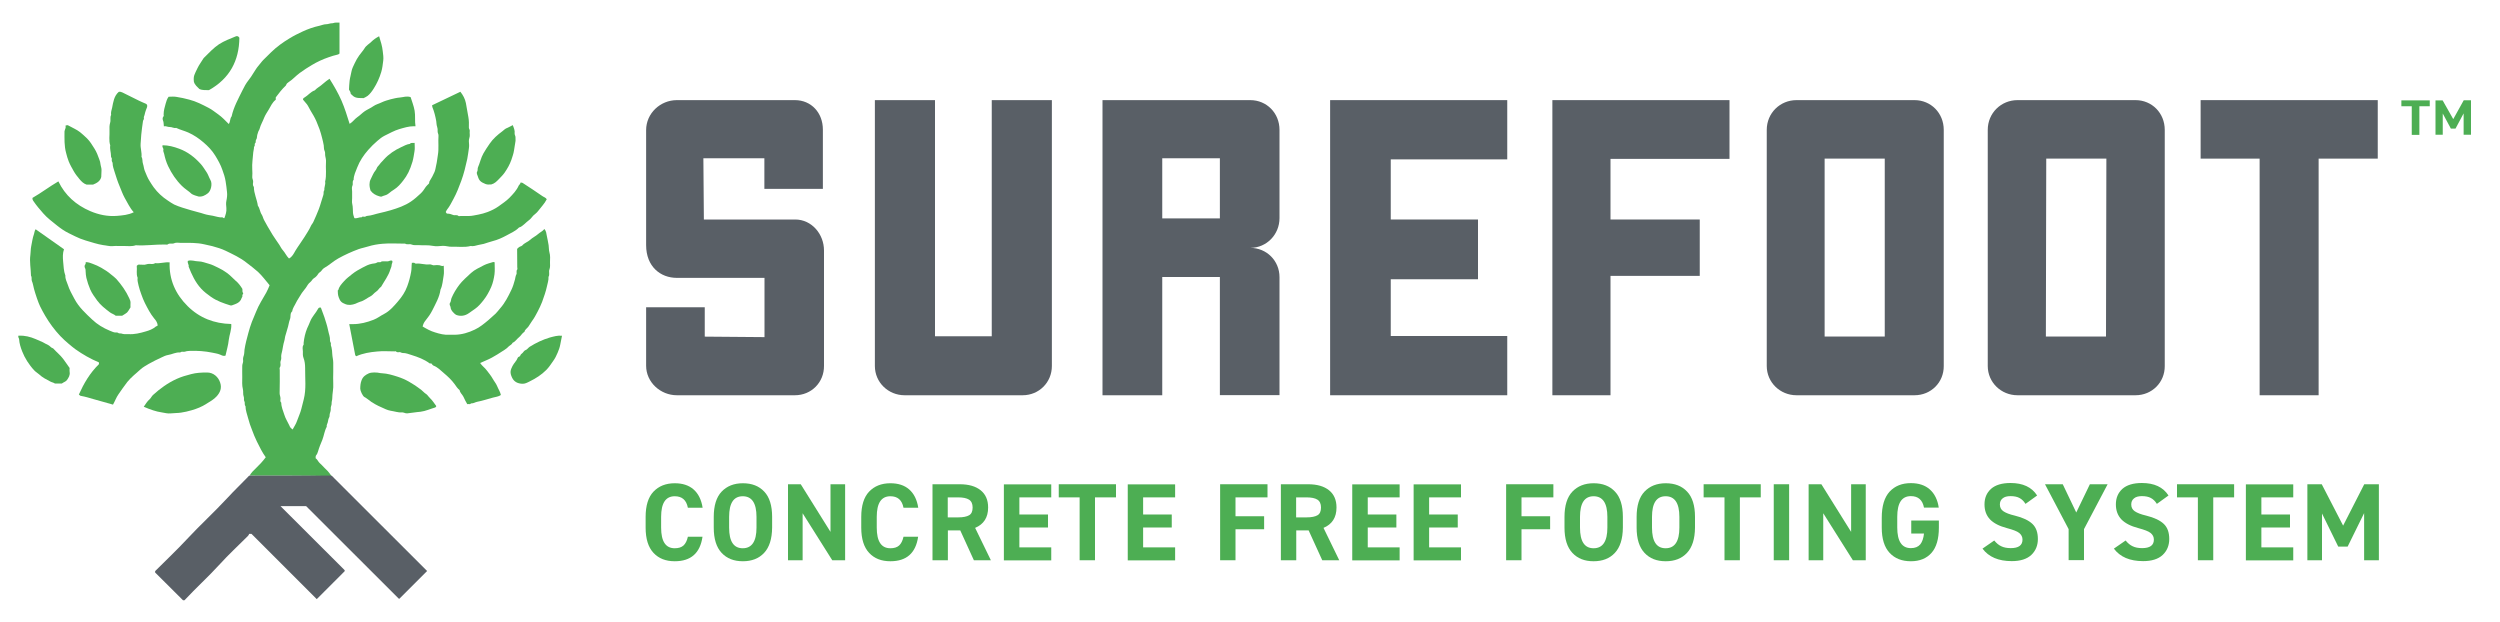 <?xml version="1.0" encoding="UTF-8"?> <svg xmlns="http://www.w3.org/2000/svg" xmlns:xlink="http://www.w3.org/1999/xlink" version="1.1" id="Layer_1" x="0px" y="0px" viewBox="0 0 200 49.78" style="enable-background:new 0 0 200 49.78;" xml:space="preserve"> <style type="text/css"> .st0{fill:#4DAE53;} .st1{fill:#595F66;} </style> <g> <g> <path class="st0" d="M19.97,38.05c0.12-0.23,0.3-0.4,0.48-0.57c0.29-0.28,0.56-0.56,0.81-0.9c-0.28-0.38-0.49-0.82-0.71-1.26 c-0.15-0.3-0.27-0.61-0.39-0.93c-0.12-0.3-0.23-0.61-0.31-0.93c-0.08-0.32-0.21-0.63-0.21-0.97c-0.11-0.11-0.02-0.27-0.09-0.38 c-0.07-0.12,0-0.25-0.05-0.37c-0.08-0.2-0.02-0.42-0.07-0.61c-0.08-0.31-0.05-0.62-0.05-0.94c-0.01-0.31,0-0.62,0-0.93 c0-0.15,0.09-0.27,0.07-0.42c-0.02-0.13,0-0.26,0.05-0.39c0.05-0.15,0.04-0.32,0.06-0.48c0.07-0.46,0.19-0.9,0.31-1.34 c0.08-0.3,0.17-0.59,0.28-0.88c0.1-0.28,0.24-0.54,0.34-0.82c0.21-0.54,0.53-1.02,0.81-1.52c0.11-0.19,0.18-0.39,0.27-0.59 c-0.31-0.37-0.59-0.75-0.93-1.07c-0.29-0.26-0.6-0.49-0.91-0.73c-0.51-0.41-1.09-0.67-1.66-0.95c-0.35-0.17-0.72-0.28-1.09-0.38 c-0.2-0.05-0.41-0.09-0.62-0.14c-0.63-0.15-1.27-0.12-1.9-0.12c-0.18,0-0.36-0.05-0.53,0.03c-0.16,0.08-0.35-0.04-0.51,0.09 c-0.05,0.04-0.15,0.01-0.22,0.01c-0.78-0.01-1.56,0.11-2.34,0.06c-0.31,0.11-0.62,0.06-0.93,0.06c-0.31,0.01-0.62-0.02-0.93,0.01 c-0.26,0.02-0.5-0.06-0.74-0.08c-0.23-0.03-0.47-0.1-0.7-0.16c-1.21-0.35-1.15-0.35-2.07-0.8c-0.33-0.16-0.64-0.38-0.93-0.61 c-0.38-0.31-0.78-0.6-1.1-0.97c-0.27-0.31-0.54-0.62-0.77-0.96c-0.06-0.08-0.11-0.17-0.09-0.28c0.7-0.4,1.35-0.9,2.07-1.32 c0.54,1.12,1.41,1.89,2.55,2.38c0.68,0.29,1.4,0.44,2.14,0.38c0.44-0.04,0.9-0.07,1.34-0.29c-0.32-0.35-0.5-0.77-0.73-1.16 c-0.16-0.29-0.27-0.61-0.4-0.92c-0.16-0.37-0.28-0.76-0.4-1.14c-0.07-0.23-0.16-0.46-0.16-0.7c0-0.09-0.08-0.14-0.07-0.23 c0-0.08,0.03-0.17-0.04-0.24c-0.02-0.02-0.02-0.08-0.02-0.12c0-0.28-0.11-0.55-0.06-0.84c-0.13-0.39-0.04-0.79-0.06-1.19 c-0.01-0.2-0.01-0.41,0.05-0.62C8.88,9.61,8.78,9.39,8.89,9.2C8.85,8.99,8.93,8.8,8.97,8.62C9.06,8.16,9.12,7.68,9.5,7.35 C9.61,7.32,9.71,7.36,9.8,7.4c0.44,0.22,0.88,0.44,1.33,0.66c0.18,0.09,0.36,0.16,0.54,0.24c0.04,0.02,0.06,0.05,0.09,0.08 c0.06,0.17-0.05,0.29-0.09,0.44c-0.03,0.11-0.08,0.21-0.09,0.31c-0.01,0.11-0.1,0.21-0.07,0.32c0.03,0.09-0.06,0.15-0.07,0.23 c-0.05,0.37-0.11,0.73-0.14,1.1c-0.02,0.24-0.04,0.47-0.05,0.71c-0.03,0.36,0.11,0.7,0.07,1.06c0.11,0.17,0.05,0.37,0.12,0.56 c0.06,0.17,0.07,0.38,0.14,0.55c0.12,0.29,0.23,0.59,0.41,0.86c0.1,0.16,0.2,0.32,0.31,0.47c0.31,0.42,0.69,0.77,1.12,1.05 c0.17,0.11,0.33,0.23,0.51,0.32c0.43,0.2,0.89,0.32,1.35,0.46c0.35,0.11,0.71,0.18,1.06,0.3c0.22,0.07,0.45,0.1,0.68,0.14 c0.26,0.05,0.51,0.15,0.78,0.13c0.05,0,0.07,0.08,0.15,0.06c0.09-0.25,0.19-0.51,0.16-0.81c-0.02-0.19-0.04-0.39,0-0.57 c0.05-0.24,0.08-0.48,0.05-0.71c-0.03-0.28-0.06-0.56-0.11-0.85c-0.05-0.32-0.15-0.62-0.26-0.92c-0.14-0.41-0.35-0.78-0.57-1.14 c-0.25-0.41-0.58-0.75-0.93-1.05c-0.37-0.32-0.78-0.6-1.23-0.8c-0.32-0.14-0.66-0.22-0.97-0.37c-0.18,0.05-0.34-0.08-0.52-0.07 c-0.15,0.01-0.29-0.1-0.46-0.05c-0.03-0.17,0-0.32-0.07-0.47c-0.03-0.08-0.06-0.22,0.04-0.33c0.03-0.03,0.02-0.1,0.01-0.15 c0-0.3,0.08-0.58,0.16-0.86c0.06-0.19,0.1-0.38,0.24-0.56c0.2,0,0.42-0.03,0.62,0.01c0.35,0.05,0.69,0.13,1.03,0.22 c0.55,0.14,1.05,0.4,1.55,0.66c0.28,0.14,0.52,0.35,0.77,0.52c0.31,0.22,0.57,0.5,0.84,0.77c0.14-0.18,0.08-0.43,0.23-0.61 c0.16-0.74,0.53-1.4,0.86-2.07c0.14-0.29,0.29-0.57,0.49-0.82c0.15-0.18,0.27-0.38,0.39-0.57c0.13-0.19,0.24-0.4,0.39-0.57 c0.14-0.15,0.25-0.33,0.4-0.48c0.22-0.21,0.42-0.42,0.64-0.63c0.44-0.43,0.93-0.78,1.46-1.1c0.34-0.21,0.7-0.39,1.05-0.55 c0.43-0.2,0.88-0.36,1.35-0.46c0.18-0.04,0.34-0.12,0.52-0.12c0.18,0,0.34-0.09,0.52-0.08c0.07,0,0.17-0.06,0.26-0.05 c0.1,0,0.19,0,0.3,0c0,0.82,0,1.64,0,2.47c-0.03,0.04-0.08,0.07-0.16,0.09c-0.24,0.05-0.48,0.13-0.71,0.21 c-0.47,0.16-0.92,0.37-1.34,0.62c-0.33,0.19-0.65,0.41-0.96,0.63c-0.32,0.23-0.57,0.53-0.9,0.74c-0.08,0.05-0.17,0.12-0.2,0.23 c-0.01,0.03-0.03,0.05-0.05,0.07c-0.29,0.27-0.53,0.59-0.78,0.92c0,0.05,0,0.12,0,0.19c-0.28,0.21-0.4,0.52-0.57,0.8 c-0.12,0.2-0.26,0.4-0.35,0.62c-0.11,0.3-0.29,0.58-0.37,0.9c-0.02,0.09-0.1,0.18-0.12,0.27c-0.02,0.1-0.07,0.18-0.08,0.29 c-0.01,0.1-0.02,0.24-0.08,0.31c-0.07,0.1,0.01,0.21-0.08,0.29c-0.08,0.07,0.03,0.21-0.09,0.28c0.01,0.16-0.05,0.31-0.06,0.45 c-0.03,0.45-0.11,0.9-0.08,1.35c0.02,0.21,0.01,0.43,0,0.64c0,0.13,0.09,0.25,0.07,0.39c-0.02,0.13-0.04,0.27,0.06,0.39 c0,0.52,0.25,0.99,0.32,1.5c0.16,0.21,0.16,0.49,0.31,0.71c0.09,0.14,0.11,0.31,0.2,0.46c0.09,0.15,0.17,0.31,0.26,0.47 c0.14,0.23,0.27,0.47,0.41,0.69c0.17,0.27,0.36,0.53,0.54,0.8c0.09,0.14,0.16,0.3,0.28,0.43c0.18,0.2,0.29,0.47,0.49,0.66 c0.27-0.14,0.38-0.4,0.51-0.62c0.23-0.38,0.5-0.73,0.73-1.1c0.17-0.29,0.37-0.56,0.51-0.88c0.05-0.12,0.15-0.21,0.2-0.33 c0.15-0.34,0.31-0.68,0.44-1.03c0.14-0.37,0.23-0.76,0.36-1.13c0.04-0.12-0.02-0.27,0.08-0.38c-0.03-0.23,0.11-0.44,0.06-0.68 c0.13-0.53,0.03-1.07,0.07-1.6c0.01-0.16-0.03-0.3-0.06-0.45c-0.03-0.14,0.02-0.28-0.06-0.43c-0.06-0.12-0.04-0.28-0.06-0.42 c-0.03-0.21-0.09-0.41-0.14-0.62c-0.06-0.23-0.12-0.46-0.2-0.68c-0.08-0.21-0.16-0.42-0.25-0.63c-0.13-0.3-0.3-0.58-0.47-0.86 c-0.1-0.16-0.17-0.34-0.28-0.49c-0.1-0.13-0.21-0.26-0.32-0.38c-0.01-0.09,0.06-0.14,0.12-0.17c0.29-0.17,0.49-0.46,0.82-0.57 c0.19-0.21,0.45-0.33,0.65-0.52C26,6.55,26.17,6.44,26.36,6.3c0.36,0.57,0.69,1.14,0.96,1.75c0.26,0.6,0.45,1.22,0.65,1.86 c0.26-0.16,0.4-0.39,0.62-0.54c0.21-0.14,0.39-0.34,0.6-0.48c0.21-0.14,0.46-0.24,0.67-0.39c0.21-0.15,0.45-0.2,0.67-0.31 c0.23-0.11,0.48-0.18,0.73-0.25c0.24-0.06,0.49-0.12,0.74-0.14c0.27-0.02,0.53-0.14,0.85-0.03c0.1,0.33,0.25,0.69,0.32,1.09 c0.07,0.41,0,0.81,0.07,1.24c-0.07,0-0.11,0-0.15,0c-0.4,0-0.77,0.12-1.15,0.23c-0.41,0.12-0.78,0.34-1.16,0.52 c-0.22,0.11-0.41,0.26-0.59,0.42c-0.26,0.22-0.5,0.46-0.73,0.72c-0.37,0.42-0.68,0.88-0.88,1.4c-0.12,0.32-0.29,0.64-0.29,1 c-0.14,0.13-0.02,0.32-0.1,0.47c-0.07,0.14-0.02,0.31-0.02,0.47c0,0.17,0,0.34,0,0.51c0,0.16-0.03,0.33,0.01,0.48 c0.06,0.24,0.04,0.47,0.06,0.71c0.01,0.15,0.07,0.29,0.11,0.42c0.22,0.05,0.38-0.09,0.57-0.06c0.06-0.09,0.16-0.06,0.23-0.05 c0.09,0.01,0.14-0.07,0.23-0.07c0.33-0.02,0.64-0.15,0.97-0.22c0.3-0.06,0.6-0.15,0.9-0.23c0.57-0.17,1.13-0.36,1.63-0.7 c0.27-0.18,0.52-0.41,0.76-0.63c0.18-0.16,0.3-0.36,0.43-0.55c0.06-0.09,0.15-0.15,0.24-0.25c0.04-0.04,0.01-0.13,0.06-0.2 c0.15-0.23,0.28-0.48,0.39-0.73c0.07-0.16,0.09-0.35,0.13-0.52c0.07-0.28,0.09-0.56,0.14-0.84c0.09-0.52,0.01-1.03,0.05-1.54 c0.01-0.13-0.08-0.23-0.07-0.36c0.01-0.12,0-0.24-0.04-0.36c-0.05-0.13-0.05-0.3-0.07-0.45c-0.07-0.38-0.16-0.76-0.31-1.12 c-0.02-0.05-0.01-0.1-0.02-0.15c0.76-0.36,1.51-0.72,2.26-1.08c0.22,0.28,0.37,0.56,0.44,0.9c0.07,0.38,0.14,0.76,0.2,1.13 c0.05,0.28,0.05,0.56,0.04,0.84c0,0.1,0.08,0.16,0.07,0.26c-0.01,0.1-0.01,0.19,0,0.29c0.03,0.19-0.09,0.36-0.07,0.55 c0.02,0.19,0.03,0.39,0,0.57c-0.05,0.28-0.07,0.57-0.13,0.84c-0.13,0.59-0.27,1.18-0.48,1.75c-0.18,0.49-0.37,0.98-0.62,1.44 c-0.16,0.29-0.3,0.59-0.51,0.85c-0.05,0.06-0.08,0.14-0.11,0.2c0.03,0.07,0.07,0.13,0.13,0.13c0.16,0,0.31,0.04,0.44,0.1 c0.15,0.07,0.31-0.04,0.45,0.09c0.03,0.03,0.1,0,0.16,0c0.22,0,0.45,0,0.67,0c0.26,0,0.5-0.07,0.75-0.11 c0.26-0.05,0.51-0.12,0.75-0.21c0.31-0.12,0.6-0.26,0.87-0.45c0.3-0.22,0.61-0.42,0.87-0.68c0.29-0.3,0.58-0.6,0.75-0.99 c0.02-0.05,0.07-0.07,0.1-0.12c0.02-0.03,0.03-0.07,0.04-0.11c0.06,0,0.12-0.01,0.18,0.03c0.52,0.34,1.05,0.68,1.56,1.04 c0.12,0.09,0.28,0.12,0.36,0.26c-0.18,0.36-0.46,0.63-0.69,0.94c-0.11,0.15-0.26,0.25-0.39,0.37c-0.12,0.12-0.2,0.27-0.35,0.37 c-0.12,0.08-0.24,0.21-0.36,0.31c-0.12,0.1-0.26,0.23-0.43,0.27c-0.28,0.29-0.65,0.44-0.99,0.63c-0.35,0.19-0.72,0.36-1.12,0.46 c-0.24,0.06-0.47,0.15-0.71,0.22c-0.14,0.04-0.3,0.05-0.44,0.09c-0.19,0.05-0.4,0.12-0.61,0.08c-0.5,0.13-1.01,0.04-1.51,0.06 c-0.25,0.01-0.49-0.09-0.74-0.07c-0.25,0.02-0.52,0.05-0.77,0c-0.39-0.08-0.77-0.03-1.16-0.06c-0.18-0.01-0.37,0.03-0.55-0.05 c-0.15-0.07-0.35,0.04-0.51-0.07c-0.01-0.01-0.04,0-0.06,0c-0.58,0-1.16-0.04-1.73,0.01c-0.39,0.03-0.8,0.1-1.18,0.22 c-0.24,0.08-0.5,0.12-0.75,0.21c-0.52,0.19-1.1,0.45-1.62,0.74c-0.4,0.22-0.73,0.54-1.12,0.76c-0.11,0.06-0.19,0.17-0.27,0.27 c-0.07,0.08-0.17,0.11-0.23,0.22c-0.08,0.13-0.2,0.26-0.34,0.34c-0.13,0.08-0.17,0.22-0.28,0.3c-0.16,0.12-0.25,0.29-0.36,0.46 c-0.13,0.19-0.3,0.36-0.41,0.56c-0.12,0.22-0.28,0.42-0.38,0.64c-0.1,0.22-0.27,0.42-0.3,0.68c-0.2,0.17-0.1,0.42-0.18,0.63 c-0.1,0.25-0.12,0.53-0.21,0.78c-0.06,0.16-0.08,0.33-0.14,0.48c-0.06,0.16-0.06,0.34-0.11,0.5c-0.08,0.25-0.11,0.51-0.16,0.76 c-0.04,0.18-0.11,0.38-0.08,0.58c0.02,0.13-0.08,0.25-0.07,0.39c0.02,0.13,0.03,0.27-0.05,0.39c-0.03,0.04,0,0.12,0,0.19 c0,0.62,0.01,1.24-0.01,1.86c0,0.14,0.06,0.26,0.07,0.39c0.01,0.12-0.06,0.26,0.06,0.36c0,0.35,0.15,0.66,0.25,0.98 c0.09,0.3,0.26,0.55,0.39,0.83c0.08,0.19,0.09,0.19,0.27,0.34c0.12-0.23,0.27-0.44,0.35-0.68c0.11-0.33,0.27-0.64,0.35-0.98 c0.06-0.25,0.12-0.5,0.19-0.75c0.21-0.83,0.1-1.67,0.11-2.51c0-0.27-0.03-0.55-0.13-0.81c-0.07-0.18-0.05-0.35-0.05-0.52 c0-0.17-0.07-0.35,0.05-0.52c0.03-0.04,0-0.1,0.01-0.16c0.04-0.4,0.13-0.79,0.28-1.16c0.08-0.19,0.18-0.37,0.25-0.57 c0.15-0.38,0.45-0.66,0.64-1.02c0.04-0.07,0.11-0.09,0.21-0.07c0.09,0.25,0.19,0.5,0.28,0.76c0.11,0.35,0.23,0.7,0.3,1.06 c0.05,0.27,0.17,0.53,0.15,0.81c-0.01,0.11,0.1,0.18,0.07,0.29c-0.02,0.09,0.03,0.18,0.05,0.26c0.04,0.16,0.05,0.35,0.06,0.52 c0.01,0.24,0.08,0.47,0.08,0.71c0,0.25,0,0.49,0,0.74c0,0.31-0.02,0.62,0,0.93c0.03,0.4-0.08,0.79-0.08,1.19 c0,0.12-0.06,0.26-0.05,0.39c0.01,0.15-0.09,0.27-0.07,0.42c0.01,0.13-0.03,0.27-0.07,0.38c-0.04,0.12,0,0.25-0.07,0.35 c-0.07,0.12-0.06,0.25-0.1,0.37c-0.03,0.11-0.11,0.23-0.08,0.35c-0.18,0.32-0.22,0.7-0.35,1.04c-0.13,0.31-0.26,0.62-0.35,0.94 c-0.03,0.1-0.07,0.21-0.14,0.29c-0.07,0.08-0.04,0.16-0.05,0.25c0.14,0.09,0.19,0.25,0.31,0.37c0.12,0.12,0.25,0.23,0.36,0.36 c0.1,0.11,0.21,0.21,0.31,0.31c0.11,0.12,0.2,0.26,0.3,0.39C24.33,38.05,22.15,38.05,19.97,38.05z"></path> <path class="st1" d="M19.97,38.05c2.18,0,4.36,0,6.53,0c0.1,0.04,0.16,0.13,0.23,0.2c2.48,2.48,4.97,4.96,7.44,7.43 c-0.74,0.74-1.48,1.48-2.22,2.22c0,0-0.01,0-0.02,0c-0.01,0-0.02,0-0.03-0.01c-2.47-2.46-4.94-4.93-7.41-7.4 c-0.68,0-1.35,0-2.05,0c1.65,1.65,3.29,3.29,4.93,4.92c0.06,0.06,0.12,0.12,0.18,0.18c0.05,0.04,0.02,0.1,0.02,0.11 c-0.76,0.76-1.5,1.5-2.23,2.23c-1.74-1.74-3.5-3.49-5.22-5.22c-0.11,0-0.15,0-0.19,0c-0.03,0.12-0.12,0.19-0.2,0.27 c-0.71,0.71-1.45,1.39-2.12,2.13c-0.92,1.01-1.93,1.92-2.85,2.91c-0.06,0-0.1,0-0.12,0c-0.75-0.75-1.49-1.48-2.23-2.22 c0-0.03,0-0.08,0-0.11c0.85-0.85,1.72-1.67,2.53-2.54c1.05-1.13,2.19-2.17,3.24-3.3c0.53-0.58,1.1-1.12,1.64-1.68 C19.87,38.12,19.9,38.06,19.97,38.05z"></path> <path class="st0" d="M12.61,26.05c0-0.24-0.15-0.43-0.28-0.58c-0.31-0.38-0.52-0.8-0.74-1.23c-0.11-0.22-0.2-0.45-0.28-0.68 c-0.08-0.23-0.17-0.47-0.22-0.7c-0.04-0.2-0.12-0.42-0.08-0.64c-0.13-0.31-0.03-0.64-0.07-0.95c0.06-0.05,0.09-0.11,0.17-0.1 c0.11,0.01,0.22-0.01,0.32,0.01c0.17,0.03,0.32-0.07,0.49-0.07c0.16,0,0.34,0.05,0.49-0.06c0.39,0.05,0.76-0.1,1.16-0.06 c-0.05,1.39,0.48,2.55,1.44,3.5c0.96,0.95,2.13,1.4,3.49,1.43c0.04,0.44-0.15,0.85-0.2,1.28c-0.04,0.42-0.17,0.82-0.26,1.25 c-0.15,0.06-0.3-0.02-0.43-0.08c-0.21-0.09-0.43-0.11-0.64-0.16c-0.58-0.12-1.18-0.16-1.77-0.14c-0.13,0.01-0.26,0.01-0.39,0.06 c-0.12,0.05-0.27-0.05-0.39,0.07c-0.35-0.04-0.65,0.15-0.98,0.2c-0.19,0.03-0.36,0.12-0.53,0.2c-0.34,0.16-0.68,0.32-1.01,0.51 c-0.23,0.14-0.48,0.27-0.67,0.45c-0.35,0.32-0.73,0.61-1.04,0.99c-0.25,0.32-0.48,0.66-0.71,0.99c-0.18,0.25-0.28,0.55-0.44,0.83 c-0.51-0.16-1.04-0.28-1.56-0.44c-0.33-0.1-0.67-0.2-1.01-0.26c-0.08-0.01-0.1-0.07-0.16-0.11c0.4-0.89,0.88-1.72,1.6-2.42 c0-0.02,0.01-0.05,0.01-0.08c0-0.02,0-0.04-0.01-0.07c-0.67-0.28-1.3-0.64-1.89-1.06c-0.18-0.12-0.34-0.28-0.51-0.41 c-0.25-0.2-0.47-0.42-0.69-0.64c-0.46-0.49-0.86-1.03-1.2-1.61c-0.15-0.25-0.28-0.5-0.41-0.76c-0.13-0.25-0.39-1.02-0.49-1.4 c-0.06-0.21-0.08-0.43-0.17-0.63c-0.05-0.12,0.02-0.29-0.07-0.42c-0.01-0.56-0.13-1.11-0.05-1.67c0.03-0.22,0.02-0.44,0.06-0.65 c0.07-0.34,0.11-0.69,0.23-1.02c0.04-0.12,0.04-0.26,0.13-0.38c0.75,0.53,1.5,1.06,2.27,1.6c-0.11,0.31-0.1,0.64-0.07,0.97 c0.04,0.38,0.04,0.77,0.18,1.14c-0.02,0.26,0.11,0.48,0.19,0.72c0.13,0.41,0.34,0.78,0.54,1.15c0.35,0.66,0.89,1.15,1.42,1.65 c0.4,0.38,0.88,0.67,1.39,0.88c0.18,0.07,0.37,0.18,0.58,0.15c0.1-0.01,0.13,0.09,0.23,0.07c0.08-0.01,0.16,0.02,0.23,0.04 c0.15,0.04,0.32,0.01,0.47,0.02c0.47,0.03,0.92-0.08,1.36-0.21c0.29-0.08,0.59-0.19,0.83-0.4C12.52,26.09,12.57,26.08,12.61,26.05 z"></path> <path class="st0" d="M41.37,19.91c0.08-0.08,0.15-0.15,0.25-0.19c0.05-0.02,0.11-0.03,0.16-0.08c0.17-0.21,0.45-0.28,0.64-0.46 c0.19-0.18,0.43-0.28,0.62-0.45c0.15-0.14,0.36-0.22,0.51-0.41c0.15,0.17,0.16,0.36,0.19,0.52c0.05,0.26,0.11,0.51,0.15,0.78 c0.03,0.18,0.01,0.38,0.06,0.55c0.08,0.27,0.06,0.54,0.05,0.81c0,0.19,0.03,0.39-0.05,0.59c-0.07,0.17,0.05,0.39-0.07,0.58 c0.02,0.27-0.08,0.52-0.13,0.78c-0.09,0.42-0.24,0.82-0.38,1.22c-0.1,0.27-0.23,0.52-0.36,0.78c-0.14,0.27-0.28,0.53-0.46,0.77 c-0.1,0.14-0.18,0.29-0.28,0.43c-0.1,0.14-0.28,0.23-0.31,0.41c-0.19,0.11-0.28,0.32-0.45,0.45c-0.17,0.13-0.28,0.34-0.5,0.43 c-0.06,0.15-0.22,0.2-0.32,0.3c-0.1,0.1-0.21,0.2-0.33,0.27c-0.2,0.12-0.39,0.25-0.58,0.37c-0.29,0.18-0.58,0.34-0.89,0.47 c-0.15,0.07-0.31,0.13-0.48,0.21c0.15,0.23,0.38,0.38,0.53,0.59c0.16,0.21,0.33,0.41,0.46,0.64c0.12,0.22,0.29,0.41,0.38,0.64 c0.09,0.23,0.24,0.43,0.29,0.69c-0.18,0.13-0.42,0.15-0.64,0.21c-0.41,0.11-0.82,0.25-1.24,0.33c-0.17,0.03-0.31,0.14-0.49,0.13 c-0.04,0-0.07,0.07-0.13,0.06c-0.06-0.01-0.13,0-0.19,0c-0.11-0.19-0.22-0.39-0.3-0.58c-0.09-0.19-0.28-0.32-0.31-0.54 c-0.17-0.13-0.28-0.31-0.4-0.48c-0.25-0.34-0.55-0.62-0.86-0.88c-0.26-0.22-0.5-0.48-0.83-0.6c-0.07-0.03-0.12-0.12-0.18-0.18 c-0.04,0-0.1,0.02-0.13,0c-0.44-0.33-0.94-0.51-1.45-0.67c-0.23-0.07-0.46-0.17-0.7-0.16c-0.11,0-0.18-0.09-0.29-0.07 c-0.09,0.02-0.18,0.02-0.26-0.06c-0.02-0.02-0.08,0-0.12,0c-0.46,0-0.92-0.04-1.38,0.01c-0.57,0.05-1.14,0.14-1.67,0.38 c-0.03-0.03-0.07-0.06-0.08-0.08c-0.16-0.83-0.32-1.65-0.48-2.49c0.11,0,0.2,0,0.3,0c0.57,0,1.11-0.14,1.65-0.35 c0.31-0.12,0.55-0.32,0.83-0.46c0.46-0.24,0.79-0.63,1.11-1c0.31-0.36,0.58-0.75,0.75-1.22c0.14-0.38,0.24-0.76,0.31-1.15 c0.05-0.24,0.02-0.47,0.06-0.73c0.08,0.02,0.17-0.04,0.26,0.05c0.02,0.02,0.06,0.02,0.09,0.02c0.36-0.04,0.71,0.11,1.06,0.06 c0.14-0.02,0.25,0.1,0.39,0.07c0.13-0.02,0.28-0.02,0.41,0c0.11,0.02,0.2,0.1,0.34,0.04c0,0.29,0.04,0.55-0.01,0.8 c-0.07,0.37-0.08,0.76-0.25,1.11c-0.08,0.6-0.39,1.12-0.65,1.65c-0.15,0.3-0.35,0.58-0.57,0.85c-0.1,0.12-0.17,0.27-0.21,0.45 c0.32,0.19,0.64,0.37,0.99,0.47c0.38,0.12,0.76,0.22,1.17,0.19c0.14-0.01,0.28,0,0.42,0c0.56-0.01,1.09-0.17,1.59-0.41 c0.41-0.19,0.75-0.48,1.09-0.76c0.2-0.17,0.39-0.34,0.58-0.52c0.13-0.13,0.24-0.28,0.36-0.42c0.39-0.44,0.65-0.96,0.9-1.48 c0.13-0.27,0.21-0.55,0.29-0.84c0.03-0.13,0.04-0.27,0.11-0.4c0.06-0.11-0.04-0.26,0.07-0.39c0.03-0.04,0-0.12,0-0.19 C41.37,20.85,41.37,20.39,41.37,19.91z"></path> <path class="st0" d="M11.5,32.54c0.16-0.23,0.28-0.44,0.47-0.6c0.11-0.1,0.16-0.24,0.27-0.34c0.57-0.52,1.19-0.97,1.9-1.29 c0.37-0.17,0.76-0.28,1.15-0.38c0.41-0.11,0.83-0.13,1.26-0.13c0.53-0.01,0.92,0.37,1.06,0.8c0.15,0.44,0.01,0.79-0.28,1.11 c-0.23,0.25-0.52,0.41-0.81,0.59c-0.37,0.24-0.77,0.4-1.19,0.52c-0.28,0.08-0.56,0.15-0.85,0.19c-0.27,0.04-0.54,0.03-0.81,0.06 c-0.25,0.03-0.5-0.04-0.74-0.08c-0.22-0.03-0.45-0.09-0.67-0.16C12.01,32.75,11.78,32.66,11.5,32.54z"></path> <path class="st0" d="M34.9,32.48c0,0.06-0.06,0.11-0.09,0.12c-0.39,0.11-0.76,0.29-1.17,0.34c-0.17,0.02-0.35,0.03-0.52,0.06 c-0.18,0.03-0.36,0.05-0.55,0.07c-0.16,0.01-0.29-0.1-0.45-0.08c-0.14,0.02-0.28-0.02-0.42-0.04c-0.15-0.03-0.3-0.07-0.45-0.09 c-0.13-0.02-0.27-0.07-0.39-0.12c-0.39-0.17-0.78-0.34-1.14-0.58c-0.19-0.13-0.36-0.29-0.57-0.4c-0.14-0.08-0.33-0.5-0.33-0.66 c0-0.24,0.02-0.46,0.11-0.69c0.11-0.29,0.33-0.43,0.57-0.54c0.22-0.1,0.64-0.09,0.94-0.02c0.04,0.01,0.08,0.01,0.12,0.01 c0.44,0.02,0.85,0.15,1.26,0.28c0.31,0.1,0.61,0.23,0.89,0.39c0.34,0.19,0.67,0.41,0.98,0.65c0.13,0.1,0.23,0.23,0.37,0.32 c0.14,0.08,0.21,0.23,0.33,0.34C34.59,32.02,34.73,32.26,34.9,32.48z"></path> <path class="st0" d="M19.39,23.11c0.02,0.12-0.03,0.25,0.07,0.35c-0.02,0.08-0.09,0.12-0.07,0.21c0.02,0.07-0.04,0.11-0.06,0.17 c-0.12,0.39-0.46,0.47-0.78,0.59c-0.04,0.01-0.09,0.01-0.13,0c-0.54-0.17-1.07-0.35-1.54-0.68c-0.28-0.2-0.55-0.4-0.79-0.66 c-0.47-0.51-0.75-1.12-1-1.76c0.04-0.16-0.12-0.29-0.06-0.46c0.28-0.1,0.56,0.04,0.85,0.04c0.28,0,0.55,0.12,0.82,0.19 c0.27,0.07,0.51,0.2,0.76,0.32c0.25,0.12,0.49,0.26,0.72,0.43c0.24,0.18,0.43,0.39,0.65,0.59C19.07,22.63,19.24,22.87,19.39,23.11 z"></path> <path class="st0" d="M6.86,20.97c0.2,0,0.37,0.06,0.54,0.13c0.24,0.09,0.48,0.19,0.7,0.32c0.28,0.16,0.55,0.33,0.8,0.55 c0.13,0.11,0.28,0.21,0.4,0.34c0.42,0.47,0.78,0.98,1.04,1.55c0.06,0.13,0.12,0.26,0.1,0.41c-0.01,0.1,0,0.21,0,0.32 c-0.31,0.5-0.2,0.37-0.67,0.67c-0.17,0-0.34,0-0.51,0c-0.15-0.13-0.34-0.17-0.49-0.29c-0.36-0.28-0.72-0.55-0.99-0.92 c-0.21-0.29-0.42-0.57-0.56-0.89c-0.13-0.3-0.23-0.61-0.31-0.93c-0.04-0.17-0.05-0.34-0.06-0.52c0-0.09,0-0.17-0.05-0.27 c-0.04-0.07-0.06-0.2,0.03-0.3C6.86,21.11,6.85,21.04,6.86,20.97z"></path> <path class="st0" d="M13.01,11.62c0.47,0,0.9,0.12,1.33,0.28c0.68,0.25,1.23,0.68,1.71,1.21c0.18,0.19,0.31,0.43,0.46,0.64 c0.14,0.2,0.2,0.43,0.32,0.64c0.19,0.31,0.04,0.89-0.2,1.07c-0.22,0.17-0.46,0.3-0.75,0.26c-0.08-0.01-0.49-0.15-0.55-0.21 c-0.24-0.23-0.53-0.39-0.77-0.63c-0.47-0.46-0.83-1-1.11-1.59c-0.15-0.32-0.25-0.65-0.32-0.99c-0.02-0.11-0.1-0.21-0.06-0.32 C13.1,11.86,12.94,11.78,13.01,11.62z"></path> <path class="st0" d="M5.23,10.06c0.1-0.05,0.19-0.06,0.24-0.02c0.31,0.18,0.65,0.31,0.93,0.53c0.2,0.16,0.38,0.33,0.56,0.5 c0.24,0.24,0.41,0.52,0.59,0.81c0.18,0.28,0.29,0.58,0.4,0.89c0.05,0.12,0.08,0.25,0.09,0.37c0.02,0.17,0.1,0.33,0.08,0.52 c-0.02,0.17,0,0.34-0.02,0.5c-0.08,0.32-0.33,0.48-0.66,0.61c-0.13,0-0.32,0-0.51,0c-0.25-0.08-0.42-0.26-0.58-0.45 c-0.17-0.2-0.33-0.41-0.46-0.64c-0.14-0.25-0.28-0.49-0.39-0.76c-0.09-0.22-0.15-0.45-0.21-0.68c-0.16-0.57-0.13-1.15-0.13-1.73 C5.18,10.34,5.31,10.21,5.23,10.06z"></path> <path class="st0" d="M16.72,7.21c-0.25-0.01-0.5,0.03-0.77-0.09c-0.15-0.16-0.37-0.31-0.44-0.59c-0.05-0.47,0.05-0.57,0.29-1.08 c0.13-0.28,0.32-0.51,0.47-0.77c0.02-0.03,0.04-0.05,0.06-0.07c0.38-0.37,0.74-0.77,1.19-1.07c0.42-0.27,0.88-0.44,1.34-0.63 c0.09-0.04,0.21-0.03,0.29,0.11C19.13,4.86,18.37,6.28,16.72,7.21z"></path> <path class="st0" d="M1.48,26.85c0.49-0.02,0.94,0.09,1.38,0.28c0.19,0.08,0.38,0.16,0.57,0.25c0.14,0.07,0.27,0.16,0.42,0.22 c0.15,0.07,0.23,0.23,0.4,0.27c0.26,0.29,0.57,0.53,0.81,0.85c0.18,0.23,0.33,0.48,0.51,0.72c0,0.1-0.02,0.21,0,0.31 c0.05,0.26-0.08,0.46-0.21,0.65c-0.09,0.13-0.27,0.17-0.41,0.28c-0.08,0-0.18,0-0.27,0c-0.1,0-0.19,0-0.29,0 c-0.11-0.08-0.24-0.09-0.35-0.15c-0.32-0.17-0.65-0.33-0.91-0.58c-0.12-0.11-0.27-0.19-0.38-0.31c-0.22-0.23-0.41-0.48-0.58-0.75 c-0.16-0.25-0.29-0.51-0.4-0.79c-0.12-0.31-0.22-0.62-0.24-0.95C1.53,27.05,1.42,26.99,1.48,26.85z"></path> <path class="st0" d="M33.17,11.43c0,0.25,0.03,0.46-0.01,0.67c-0.05,0.28-0.08,0.55-0.16,0.83c-0.21,0.7-0.42,1.1-0.74,1.51 c-0.21,0.27-0.43,0.53-0.73,0.72c-0.15,0.1-0.31,0.2-0.44,0.32c-0.17,0.15-0.37,0.15-0.55,0.24c-0.05,0.03-0.13,0-0.21-0.02 c-0.27-0.08-0.51-0.21-0.69-0.46c-0.04-0.14-0.08-0.31-0.08-0.48c0-0.15,0.03-0.3,0.09-0.41c0.13-0.24,0.21-0.51,0.4-0.73 c0.08-0.09,0.09-0.22,0.18-0.31c0.09-0.08,0.15-0.19,0.23-0.28c0.08-0.09,0.18-0.18,0.26-0.28c0.39-0.43,0.86-0.74,1.38-0.98 c0.22-0.1,0.44-0.23,0.69-0.26C32.9,11.38,33.03,11.46,33.17,11.43z"></path> <path class="st0" d="M27.02,23.24c0.02-0.02,0.04-0.03,0.05-0.05c0.07-0.29,0.27-0.49,0.46-0.7c0.19-0.22,0.43-0.39,0.65-0.57 c0.26-0.21,0.54-0.36,0.82-0.51c0.24-0.13,0.49-0.26,0.77-0.31c0.13-0.03,0.28-0.02,0.38-0.09c0.12-0.09,0.28,0.04,0.38-0.1 c0,0,0.02,0,0.03,0c0.14,0,0.28-0.01,0.42,0c0.14,0.01,0.25-0.12,0.39-0.05c0.08,0.12-0.04,0.22-0.04,0.34 c0,0.13-0.06,0.23-0.1,0.35c-0.15,0.51-0.48,0.93-0.74,1.39c-0.16,0.1-0.24,0.3-0.41,0.4c-0.16,0.1-0.27,0.28-0.43,0.36 c-0.29,0.14-0.52,0.36-0.84,0.44c-0.12,0.03-0.25,0.11-0.38,0.16c-0.26,0.09-0.52,0.14-0.8,0.03c-0.31-0.12-0.42-0.23-0.53-0.54 C27.02,23.58,27.03,23.41,27.02,23.24z"></path> <path class="st0" d="M44.96,26.86c-0.05,0.25-0.09,0.48-0.14,0.71c-0.04,0.22-0.12,0.44-0.21,0.65c-0.09,0.23-0.22,0.47-0.37,0.68 c-0.17,0.24-0.33,0.49-0.54,0.7c-0.38,0.38-0.83,0.67-1.32,0.91c-0.2,0.1-0.39,0.21-0.62,0.19c-0.34-0.02-0.63-0.15-0.79-0.48 c-0.2-0.41-0.14-0.61,0.03-0.94c0.12-0.24,0.33-0.41,0.42-0.66c0.04-0.1,0.17-0.07,0.2-0.17c0.03-0.11,0.13-0.16,0.2-0.23 c0.06-0.07,0.12-0.17,0.2-0.2c0.16-0.05,0.23-0.2,0.36-0.28c0.51-0.32,1.04-0.57,1.61-0.74C44.3,26.92,44.61,26.82,44.96,26.86z"></path> <path class="st0" d="M30.33,2.9c0.13,0.42,0.25,0.8,0.29,1.2c0.03,0.25,0.07,0.5,0.04,0.74c-0.04,0.31-0.07,0.62-0.16,0.92 c-0.14,0.47-0.34,0.91-0.6,1.32c-0.14,0.22-0.29,0.43-0.49,0.59c-0.09,0.07-0.21,0.12-0.32,0.18c-0.62,0-0.72-0.03-1.03-0.34 C28.05,7.39,28,7.28,27.92,7.17c0.01-0.23,0.02-0.47,0.05-0.72C28,6.2,28.08,5.96,28.12,5.71c0.04-0.23,0.16-0.44,0.26-0.66 c0.1-0.22,0.22-0.42,0.36-0.62c0.13-0.19,0.3-0.36,0.42-0.56c0.14-0.24,0.37-0.35,0.55-0.53C29.88,3.17,30.08,3.03,30.33,2.9z"></path> <path class="st0" d="M41.02,10.01c0.09,0.23,0.18,0.43,0.15,0.66c-0.01,0.12,0.08,0.21,0.07,0.33c-0.01,0.12,0.02,0.24-0.01,0.35 c-0.04,0.23-0.07,0.46-0.11,0.69c-0.04,0.26-0.13,0.5-0.21,0.75c-0.13,0.37-0.32,0.7-0.54,1.02c-0.14,0.2-0.31,0.36-0.48,0.54 c-0.16,0.16-0.31,0.33-0.6,0.41c-0.1-0.02-0.27,0.04-0.45-0.04c-0.37-0.15-0.51-0.26-0.61-0.6c-0.04-0.12-0.13-0.27-0.06-0.38 c0.07-0.12,0.02-0.25,0.07-0.36c0.16-0.36,0.23-0.75,0.43-1.1c0.15-0.27,0.33-0.53,0.5-0.78c0.27-0.4,0.64-0.72,1.02-1 c0.12-0.09,0.23-0.22,0.4-0.27C40.73,10.17,40.86,10.09,41.02,10.01z"></path> <path class="st0" d="M39.57,20.98c0,0.32,0.03,0.65-0.01,0.96c-0.05,0.34-0.12,0.68-0.26,1.01c-0.17,0.39-0.37,0.75-0.63,1.08 c-0.2,0.25-0.4,0.49-0.67,0.68c-0.17,0.11-0.33,0.24-0.5,0.35c-0.3,0.21-0.65,0.26-0.98,0.14c-0.17-0.07-0.47-0.39-0.47-0.6 c0-0.13-0.15-0.22-0.04-0.38c0.07-0.1,0.06-0.24,0.11-0.37c0.16-0.38,0.37-0.73,0.62-1.06c0.22-0.3,0.66-0.69,0.94-0.95 c0.31-0.28,0.68-0.43,1.03-0.62c0.23-0.12,0.5-0.18,0.75-0.26C39.49,20.96,39.53,20.97,39.57,20.98z"></path> </g> <g> <path class="st1" d="M63.59,31.62h-9.44c-1.31,0-2.46-1.04-2.46-2.36v-4.68l4.69,0l0,2.35l4.78,0.04v-4.74h-7.01 c-1.31,0-2.46-0.9-2.46-2.62v-9.2c0-1.35,1.14-2.4,2.46-2.4h9.44c1.31,0,2.24,1.01,2.24,2.36l0,4.74l-4.68,0v-2.45h-4.88l0.04,4.9 h7.31c1.31,0,2.3,1.16,2.3,2.48v9.23C65.93,30.59,64.91,31.62,63.59,31.62z"></path> <path class="st1" d="M81.81,31.62h-9.44c-1.31,0-2.38-1.03-2.38-2.34V8.01h4.81V26.9h4.54V8.01h4.81v21.27 C84.15,30.59,83.12,31.62,81.81,31.62z"></path> <path class="st1" d="M97.59,31.62v-9.46h-4.61v9.46H88.2V8.01h11.82c1.31,0,2.34,1.03,2.34,2.38v7.06c0,1.31-1.03,2.38-2.34,2.38 c1.31,0,2.34,1.03,2.34,2.34v9.44H97.59z M97.59,12.66h-4.61v4.81h4.61V12.66z"></path> <path class="st1" d="M106.41,31.62V8.01h14.17v4.74h-9.32v4.81h6.98v4.78h-6.98v4.54h9.32v4.74H106.41z"></path> <path class="st1" d="M128.84,12.71v4.85h7.14v4.51h-7.14v9.55h-4.65V8.01h14.17v4.7H128.84z"></path> <path class="st1" d="M153.16,31.62h-9.44c-1.31,0-2.38-1.03-2.38-2.34V10.39c0-1.35,1.07-2.38,2.38-2.38h9.44 c1.31,0,2.34,1.03,2.34,2.38v18.89C155.51,30.59,154.48,31.62,153.16,31.62z M150.78,12.69h-4.81l0,14.23h4.81L150.78,12.69z"></path> <path class="st1" d="M170.84,31.62h-9.44c-1.31,0-2.38-1.03-2.38-2.34V10.39c0-1.35,1.07-2.38,2.38-2.38h9.44 c1.31,0,2.34,1.03,2.34,2.38v18.89C173.19,30.59,172.16,31.62,170.84,31.62z M168.51,12.69h-4.81l-0.03,14.23h4.81L168.51,12.69z"></path> <path class="st1" d="M185.49,12.69v18.93h-4.72V12.69h-4.72V8.01h14.17v4.68H185.49z"></path> </g> <g> <path class="st0" d="M55.03,40.62c-0.12-0.62-0.47-0.92-1.05-0.92c-0.73,0-1.09,0.55-1.09,1.65v0.86c0,1.1,0.36,1.65,1.09,1.65 c0.3,0,0.53-0.07,0.7-0.22c0.16-0.15,0.28-0.38,0.35-0.7h1.17c-0.19,1.31-0.93,1.96-2.22,1.96c-0.72,0-1.28-0.22-1.7-0.67 c-0.42-0.45-0.63-1.12-0.63-2.02v-0.86c0-0.9,0.21-1.58,0.63-2.02c0.42-0.44,0.98-0.67,1.7-0.67c0.62,0,1.12,0.16,1.5,0.49 c0.38,0.33,0.63,0.82,0.73,1.47H55.03z"></path> <path class="st0" d="M61.13,44.23c-0.42,0.45-0.99,0.67-1.7,0.67c-0.72,0-1.28-0.22-1.7-0.67c-0.42-0.45-0.63-1.12-0.63-2.02 v-0.86c0-0.9,0.21-1.58,0.63-2.02c0.42-0.44,0.98-0.67,1.7-0.67c0.72,0,1.29,0.22,1.71,0.67c0.42,0.44,0.63,1.12,0.63,2.02v0.86 C61.76,43.11,61.55,43.78,61.13,44.23z M58.33,42.21c0,1.1,0.36,1.65,1.09,1.65c0.73,0,1.1-0.55,1.1-1.65v-0.86 c0-1.1-0.37-1.65-1.1-1.65c-0.73,0-1.09,0.55-1.09,1.65V42.21z"></path> <path class="st0" d="M67.61,38.74v6.08h-1.03l-2.37-3.76v3.76h-1.17v-6.08h1.02l2.38,3.81v-3.81H67.61z"></path> <path class="st0" d="M72.28,40.62c-0.12-0.62-0.47-0.92-1.05-0.92c-0.73,0-1.09,0.55-1.09,1.65v0.86c0,1.1,0.36,1.65,1.09,1.65 c0.3,0,0.53-0.07,0.7-0.22c0.16-0.15,0.28-0.38,0.35-0.7h1.17c-0.19,1.31-0.93,1.96-2.22,1.96c-0.72,0-1.28-0.22-1.7-0.67 c-0.42-0.45-0.63-1.12-0.63-2.02v-0.86c0-0.9,0.21-1.58,0.63-2.02c0.42-0.44,0.98-0.67,1.7-0.67c0.62,0,1.12,0.16,1.5,0.49 c0.38,0.33,0.63,0.82,0.73,1.47H72.28z"></path> <path class="st0" d="M77.91,44.82l-1.09-2.39h-0.99v2.39H74.6v-6.08h2.18c0.72,0,1.27,0.16,1.67,0.48c0.4,0.32,0.6,0.78,0.6,1.38 c0,0.8-0.35,1.34-1.04,1.63l1.26,2.59H77.91z M76.66,41.39c0.39,0,0.68-0.06,0.87-0.17c0.19-0.11,0.28-0.32,0.28-0.62 c0-0.3-0.1-0.51-0.29-0.63c-0.19-0.12-0.48-0.18-0.87-0.18h-0.83v1.6H76.66z"></path> <path class="st0" d="M84.1,38.74v1.05h-2.55v1.37h2.29v1.04h-2.29v1.59h2.55v1.04h-3.79v-6.08H84.1z"></path> <path class="st0" d="M89.28,38.74v1.05H87.6v5.03h-1.23v-5.03h-1.67v-1.05H89.28z"></path> <path class="st0" d="M94.01,38.74v1.05h-2.56v1.37h2.29v1.04h-2.29v1.59h2.56v1.04h-3.79v-6.08H94.01z"></path> <path class="st0" d="M101.4,38.74v1.05h-2.56v1.51h2.29v1.04h-2.29v2.48h-1.23v-6.08H101.4z"></path> <path class="st0" d="M105.78,44.82l-1.09-2.39h-0.99v2.39h-1.23v-6.08h2.18c0.72,0,1.27,0.16,1.67,0.48 c0.4,0.32,0.6,0.78,0.6,1.38c0,0.8-0.35,1.34-1.04,1.63l1.26,2.59H105.78z M104.53,41.39c0.39,0,0.68-0.06,0.87-0.17 c0.19-0.11,0.28-0.32,0.28-0.62c0-0.3-0.1-0.51-0.29-0.63c-0.19-0.12-0.48-0.18-0.87-0.18h-0.83v1.6H104.53z"></path> <path class="st0" d="M111.97,38.74v1.05h-2.55v1.37h2.29v1.04h-2.29v1.59h2.55v1.04h-3.79v-6.08H111.97z"></path> <path class="st0" d="M116.88,38.74v1.05h-2.55v1.37h2.29v1.04h-2.29v1.59h2.55v1.04h-3.79v-6.08H116.88z"></path> <path class="st0" d="M124.27,38.74v1.05h-2.55v1.51h2.29v1.04h-2.29v2.48h-1.23v-6.08H124.27z"></path> <path class="st0" d="M129.19,44.23c-0.42,0.45-0.99,0.67-1.7,0.67c-0.72,0-1.28-0.22-1.7-0.67c-0.42-0.45-0.63-1.12-0.63-2.02 v-0.86c0-0.9,0.21-1.58,0.63-2.02c0.42-0.44,0.98-0.67,1.7-0.67c0.72,0,1.29,0.22,1.71,0.67c0.42,0.44,0.63,1.12,0.63,2.02v0.86 C129.82,43.11,129.61,43.78,129.19,44.23z M126.4,42.21c0,1.1,0.36,1.65,1.09,1.65c0.73,0,1.1-0.55,1.1-1.65v-0.86 c0-1.1-0.37-1.65-1.1-1.65c-0.73,0-1.09,0.55-1.09,1.65V42.21z"></path> <path class="st0" d="M134.96,44.23c-0.42,0.45-0.99,0.67-1.7,0.67c-0.72,0-1.28-0.22-1.7-0.67c-0.42-0.45-0.63-1.12-0.63-2.02 v-0.86c0-0.9,0.21-1.58,0.63-2.02c0.42-0.44,0.98-0.67,1.7-0.67c0.72,0,1.29,0.22,1.71,0.67c0.42,0.44,0.63,1.12,0.63,2.02v0.86 C135.59,43.11,135.38,43.78,134.96,44.23z M132.16,42.21c0,1.1,0.36,1.65,1.09,1.65c0.73,0,1.1-0.55,1.1-1.65v-0.86 c0-1.1-0.37-1.65-1.1-1.65c-0.73,0-1.09,0.55-1.09,1.65V42.21z"></path> <path class="st0" d="M140.86,38.74v1.05h-1.67v5.03h-1.23v-5.03h-1.67v-1.05H140.86z"></path> <path class="st0" d="M143.13,44.82h-1.23v-6.08h1.23V44.82z"></path> <path class="st0" d="M149.26,38.74v6.08h-1.03l-2.37-3.76v3.76h-1.17v-6.08h1.02l2.38,3.81v-3.81H149.26z"></path> <path class="st0" d="M155.11,41.65v0.56c0,0.9-0.2,1.58-0.59,2.02c-0.39,0.44-0.94,0.67-1.65,0.67c-0.72,0-1.28-0.22-1.7-0.67 c-0.42-0.45-0.63-1.12-0.63-2.02v-0.78c0-0.95,0.21-1.64,0.63-2.1c0.42-0.45,0.98-0.68,1.7-0.68c0.63,0,1.14,0.17,1.52,0.51 c0.38,0.34,0.62,0.83,0.71,1.45h-1.18c-0.12-0.62-0.47-0.92-1.05-0.92c-0.73,0-1.09,0.55-1.09,1.65v0.86 c0,1.1,0.36,1.65,1.09,1.65c0.33,0,0.58-0.1,0.75-0.3c0.16-0.2,0.26-0.49,0.3-0.87h-1.02v-1.04H155.11z"></path> <path class="st0" d="M162.04,40.31c-0.14-0.22-0.29-0.37-0.48-0.47c-0.18-0.1-0.42-0.15-0.72-0.15c-0.28,0-0.49,0.06-0.63,0.18 c-0.15,0.12-0.22,0.28-0.22,0.49c0,0.23,0.09,0.41,0.28,0.54c0.19,0.13,0.49,0.25,0.92,0.35c0.65,0.16,1.12,0.39,1.41,0.67 c0.29,0.28,0.43,0.68,0.43,1.2c0,0.52-0.18,0.95-0.53,1.28c-0.36,0.33-0.88,0.49-1.56,0.49c-1.06,0-1.84-0.33-2.34-1l0.94-0.65 c0.17,0.21,0.36,0.37,0.56,0.46c0.2,0.1,0.46,0.15,0.76,0.15c0.63,0,0.94-0.23,0.94-0.68c0-0.22-0.09-0.39-0.26-0.53 c-0.17-0.14-0.5-0.26-0.98-0.39c-0.61-0.16-1.06-0.39-1.36-0.7c-0.29-0.31-0.44-0.7-0.44-1.2c0-0.51,0.17-0.92,0.52-1.24 c0.35-0.31,0.87-0.47,1.56-0.47c0.99,0,1.7,0.33,2.13,1L162.04,40.31z"></path> <path class="st0" d="M165.02,38.74l1.08,2.26l1.09-2.26h1.42l-1.89,3.59v2.48h-1.23v-2.48l-1.89-3.59H165.02z"></path> <path class="st0" d="M172.55,40.31c-0.14-0.22-0.29-0.37-0.48-0.47c-0.18-0.1-0.42-0.15-0.72-0.15c-0.28,0-0.49,0.06-0.63,0.18 c-0.15,0.12-0.22,0.28-0.22,0.49c0,0.23,0.09,0.41,0.28,0.54c0.19,0.13,0.49,0.25,0.92,0.35c0.65,0.16,1.12,0.39,1.41,0.67 c0.29,0.28,0.43,0.68,0.43,1.2c0,0.52-0.18,0.95-0.53,1.28c-0.36,0.33-0.88,0.49-1.56,0.49c-1.06,0-1.84-0.33-2.34-1l0.94-0.65 c0.17,0.21,0.36,0.37,0.56,0.46c0.2,0.1,0.46,0.15,0.76,0.15c0.63,0,0.94-0.23,0.94-0.68c0-0.22-0.09-0.39-0.26-0.53 c-0.17-0.14-0.5-0.26-0.98-0.39c-0.61-0.16-1.06-0.39-1.36-0.7c-0.29-0.31-0.44-0.7-0.44-1.2c0-0.51,0.17-0.92,0.52-1.24 c0.35-0.31,0.87-0.47,1.56-0.47c0.99,0,1.7,0.33,2.13,1L172.55,40.31z"></path> <path class="st0" d="M178.73,38.74v1.05h-1.67v5.03h-1.23v-5.03h-1.67v-1.05H178.73z"></path> <path class="st0" d="M183.46,38.74v1.05h-2.55v1.37h2.29v1.04h-2.29v1.59h2.55v1.04h-3.79v-6.08H183.46z"></path> <path class="st0" d="M187.45,42.05l1.69-3.31h1.17v6.08h-1.18v-3.77l-1.32,2.68h-0.75l-1.3-2.65v3.74h-1.17v-6.08h1.15 L187.45,42.05z"></path> </g> <g> <path class="st0" d="M194.38,8.03V8.5h-0.83v2.29h-0.61V8.5h-0.83V8.03H194.38z"></path> <path class="st0" d="M196.26,9.53l0.84-1.51h0.58v2.76h-0.59V9.07l-0.65,1.22h-0.37l-0.65-1.21v1.7h-0.58V8.03h0.57L196.26,9.53z"></path> </g> </g> </svg> 